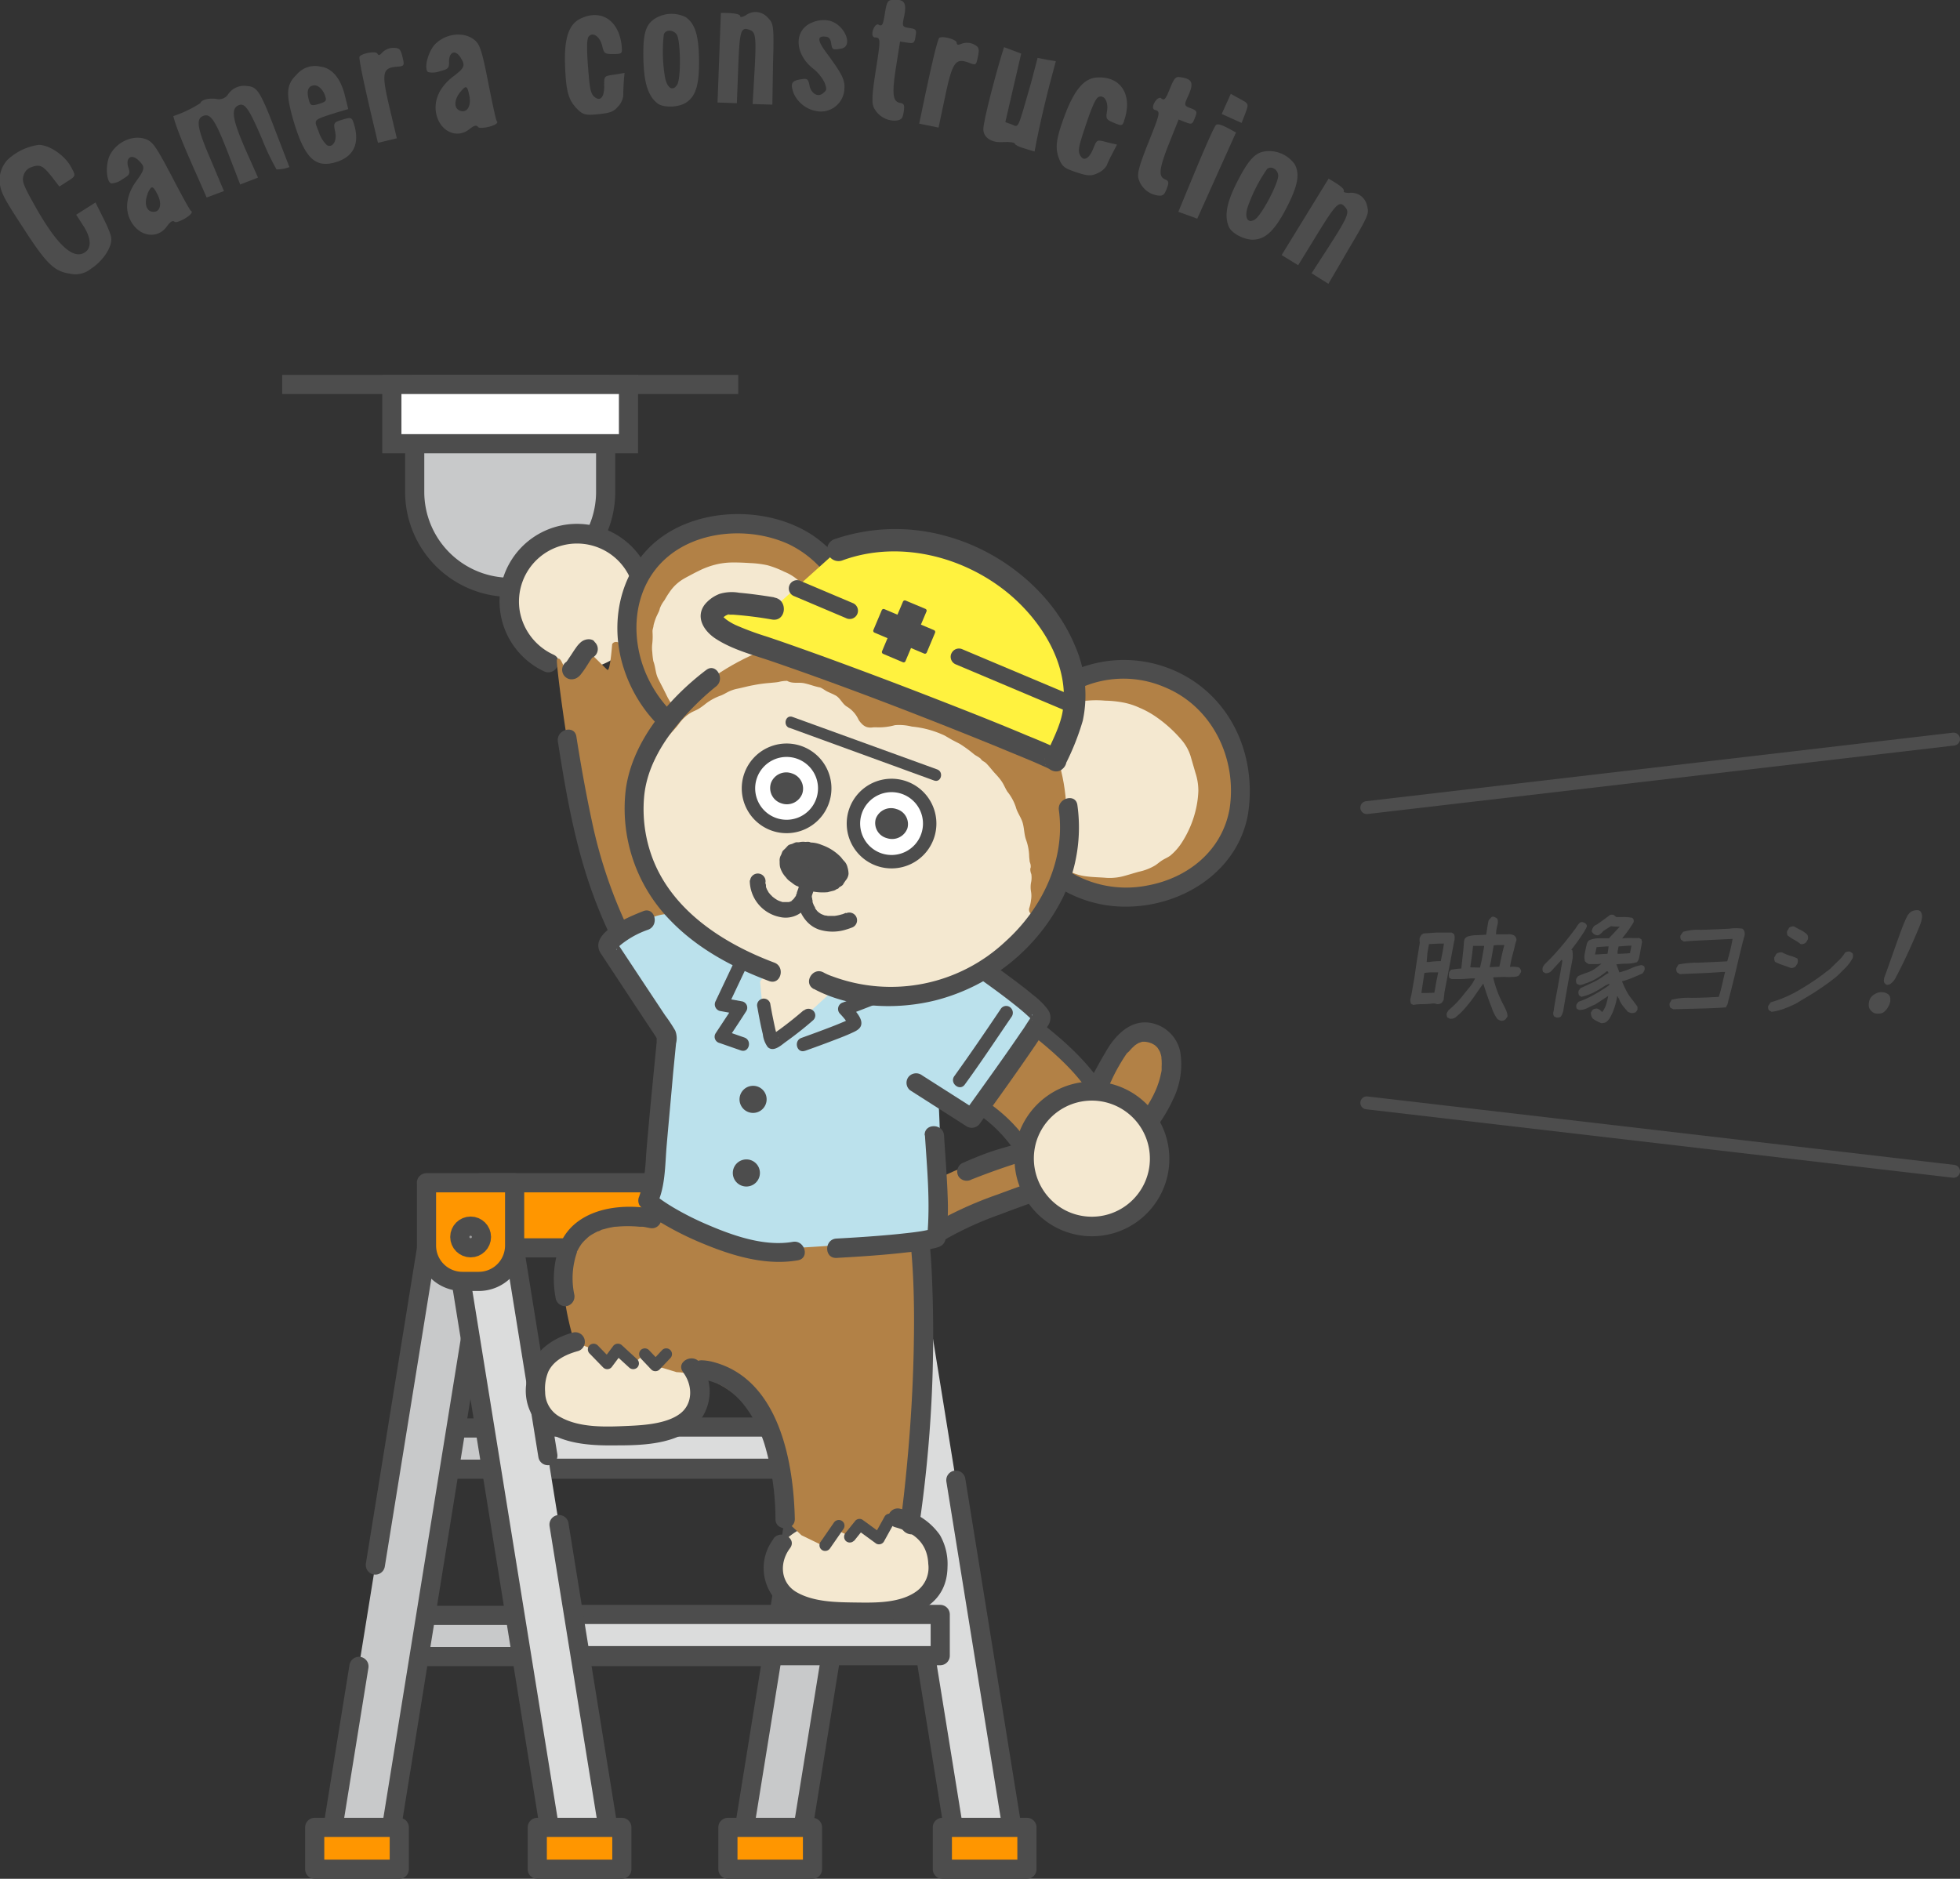 <svg xmlns="http://www.w3.org/2000/svg" viewBox="0 0 303.81 291.26"><rect x="0" y="0" width="303.81" height="291.26" fill="#333333" stroke="none"/><defs><style>.cls-1{fill:#c8c9ca;}.cls-1,.cls-13,.cls-14,.cls-15,.cls-2,.cls-3,.cls-4,.cls-5,.cls-6{stroke:#4d4d4d;}.cls-1,.cls-15,.cls-2,.cls-3,.cls-4{stroke-linecap:round;}.cls-1,.cls-13,.cls-2,.cls-3,.cls-4{stroke-linejoin:round;}.cls-1,.cls-2,.cls-3,.cls-4,.cls-5,.cls-6{stroke-width:2.97px;}.cls-2{fill:#dbdcdc;}.cls-3{fill:#ff9600;}.cls-4{fill:#9e9e9f;}.cls-13,.cls-14,.cls-15,.cls-5{fill:none;}.cls-14,.cls-15,.cls-5,.cls-6{stroke-miterlimit:10;}.cls-11,.cls-6{fill:#fff;}.cls-7{fill:#b28146;}.cls-8{fill:#4d4d4d;}.cls-9{fill:#f4e8d0;}.cls-10{fill:#bbe1ec;}.cls-12{fill:#fff23f;}.cls-13{stroke-width:0.61px;}.cls-14{stroke-width:2.08px;}.cls-15{stroke-width:2px;}</style></defs><g id="Layer_2" data-name="Layer 2"><g id="デザイン"><rect class="cls-1" x="67.08" y="221.37" width="62.14" height="6.39"/><rect class="cls-1" x="64.09" y="250.42" width="62.14" height="6.39"/><polygon class="cls-1" points="123.84 287.32 114.76 287.32 129.93 193.44 139.01 193.44 123.84 287.32"/><polyline class="cls-2" points="142.34 193.44 133.26 193.44 148.42 287.32 157.5 287.32 148.16 229.46"/><polyline class="cls-1" points="58.18 242.62 66.13 193.44 75.2 193.44 60.04 287.32 50.96 287.32 55.64 258.33"/><rect class="cls-2" x="81.21" y="221.23" width="59.72" height="6.39"/><rect class="cls-2" x="86.02" y="250.28" width="59.72" height="6.39"/><polyline class="cls-2" points="84.92 225.66 79.72 193.44 70.64 193.44 85.8 287.32 94.88 287.32 86.65 236.35"/><rect class="cls-3" x="74.43" y="183.36" width="68.07" height="10.09"/><path class="cls-3" d="M66.1,183.36H79.77a0,0,0,0,1,0,0v9.73a5.56,5.56,0,0,1-5.56,5.56H71.67a5.56,5.56,0,0,1-5.56-5.56v-9.73A0,0,0,0,1,66.1,183.36Z"/><circle class="cls-4" cx="72.95" cy="191.76" r="1.68"/><rect class="cls-3" x="48.78" y="283.29" width="13.11" height="6.49"/><rect class="cls-3" x="83.28" y="283.29" width="13.11" height="6.49"/><rect class="cls-3" x="112.83" y="283.29" width="13.11" height="6.49"/><rect class="cls-3" x="146.07" y="283.29" width="13.11" height="6.49"/><line class="cls-5" x1="43.74" y1="59.6" x2="114.43" y2="59.6"/><path class="cls-1" d="M64.28,59.6h29.6a0,0,0,0,1,0,0V76.25a14.8,14.8,0,0,1-14.8,14.8h0a14.8,14.8,0,0,1-14.8-14.8V59.6A0,0,0,0,1,64.28,59.6Z"/><rect class="cls-6" x="60.74" y="59.6" width="36.68" height="9.19"/><path class="cls-7" d="M140.33,197.34c6-11,18.07-11.3,27.81-15.67,12.25-5.51,16.9-18.75,10.94-21.33s-8.07,8.76-12.44,14.17-22.26,2.66-31.94,18.18,5.63,4.65,5.63,4.65"/><path class="cls-8" d="M144.83,193.14a52.11,52.11,0,0,1,10.22-4.88c3.78-1.45,7.62-2.74,11.37-4.26a31.84,31.84,0,0,0,9.6-5.73,23.57,23.57,0,0,0,5.75-7.71,12.27,12.27,0,0,0,1.17-7.52,5.73,5.73,0,0,0-4.6-4.47c-2.83-.46-4.9,1.41-6.4,3.59a76.56,76.56,0,0,0-4.2,7.84c-.36.67-.73,1.33-1.13,2a14,14,0,0,1-1.09,1.56,7.58,7.58,0,0,1-2.93,2.12c-3.12,1.36-6.8,2-10.08,3.25-1.16.44-2.31.92-3.44,1.43a1.49,1.49,0,0,0-.5,2,1.52,1.52,0,0,0,2,.5,107.57,107.57,0,0,1,10.91-3.68,17.55,17.55,0,0,0,3.83-1.64,10.57,10.57,0,0,0,3.07-3,57,57,0,0,0,4.14-7.56,29.37,29.37,0,0,1,2.06-3.56c.28-.4-.17.21.12-.16L175,163a7.82,7.82,0,0,1,.55-.6l.29-.27c.3-.28-.24.16.09-.08a5.16,5.16,0,0,1,.71-.43c-.31.15.29-.09.41-.12.36-.1-.3,0,.07,0l.36,0c.07,0,.45.05.08,0l.38.07.25.07.26.09c-.13-.05-.14-.05,0,0s.37.19.56.3-.24-.21,0,0l.22.2c.08.07.14.15.21.22.24.25-.17-.27,0,0s.25.4.36.61-.1-.3,0,0l.1.3c.07.21.11.43.16.64-.08-.37,0,.31,0,.43a8,8,0,0,1,0,.85l0,.39c0-.36,0,.07,0,.12,0,.27-.08.54-.14.81a12.4,12.4,0,0,1-.49,1.68s-.17.47-.07.2l-.18.44c-.13.3-.27.59-.41.88a20.51,20.51,0,0,1-1.11,1.93,21.59,21.59,0,0,1-2.83,3.47,25.72,25.72,0,0,1-8.26,5.47c-3.89,1.65-7.91,3-11.86,4.48a59,59,0,0,0-11.48,5.4c-1.6,1-.06,3.6,1.54,2.55"/><path class="cls-9" d="M96.74,207.64c5.22.55,8.64,2.18,10.39,4.31a5.74,5.74,0,0,1,1.33,4.5c-.53,4.13-3.92,6.14-13.66,6.14-11.4,0-12.26-4.67-11.72-8.8.48-3.72,4.28-6.45,11.24-6.31.77,0,1.58.07,2.42.16"/><path class="cls-9" d="M131.6,235c-5.21.55-8.64,2.18-10.39,4.32a5.74,5.74,0,0,0-1.33,4.49c.54,4.13,3.93,6.15,13.67,6.15,11.39,0,12.25-4.68,11.72-8.81-.49-3.72-4.28-6.45-11.25-6.3-.77,0-1.57.07-2.42.15"/><path class="cls-7" d="M124.23,238l3.68,1.79,1.69-2.66,2.17,1.06,1.51-1.88,3.27,2.19,1-2.19,3.48.67s5.37-29.4.79-49.24l-38.59.49S81.21,181.83,89,208l3,1.22,2.12,2.18,1.64-2.19,2.38,2.19,1.76-1.45,1.68,1.77,3.3,1s16.33,0,16.75,22.84"/><path class="cls-8" d="M119.93,238.53a7.45,7.45,0,0,0,.54,9.74c2.59,2.49,6.7,2.88,10.1,3.06,6.22.33,16.2-.1,16.3-8.44a9,9,0,0,0-1.18-4.92,10.14,10.14,0,0,0-6.14-4.07,1.48,1.48,0,0,0-.79,2.86c3,.81,5,2.52,5.13,5.7a4.51,4.51,0,0,1-1.65,4.1c-2.57,2-6.53,1.91-9.59,1.87s-6.55-.07-9.21-1.62c-2.45-1.44-2.69-4.52-1-6.78,1.17-1.52-1.41-3-2.56-1.5Z"/><path class="cls-8" d="M105.85,212.7c1.55,2,1.6,4.91-.43,6.45s-5.46,1.79-8,1.9c-3.37.15-7.47.35-10.53-1.35a4.38,4.38,0,0,1-2.39-3.88,6.89,6.89,0,0,1,.49-3.18c.87-1.81,2.8-2.7,4.64-3.2a1.49,1.49,0,0,0-.79-2.87c-4.08,1.12-7,3.8-7.29,8.14A7.77,7.77,0,0,0,84,221.32c3.15,2.64,7.83,2.81,11.72,2.75,3.69,0,8.17-.17,11.3-2.41a7.39,7.39,0,0,0,1.43-10.46c-1.15-1.49-3.74,0-2.57,1.5Z"/><path class="cls-8" d="M142.45,236.75a204.61,204.61,0,0,0,2-38.94A86.29,86.29,0,0,0,142.58,183c-.42-1.86-3.29-1.07-2.86.79,1.95,8.59,2.1,17.58,1.89,26.35-.18,7.28-.71,14.55-1.52,21.79-.13,1.08-.25,2.15-.39,3.23l-.06.47c0,.37,0,.2,0,.08,0,.09,0,.19,0,.29-.27,1.87,2.6,2.68,2.86.79Z"/><path class="cls-8" d="M132.4,238.86l1.51-1.88-1.08.14,3,2.19A.9.9,0,0,0,137,239l1.66-3a.91.91,0,0,0-.32-1.22.89.89,0,0,0-1.22.32l-1.66,3,1.22-.32-3-2.19a.89.89,0,0,0-1.08.14l-1.51,1.88a.93.93,0,0,0,0,1.26.89.89,0,0,0,1.26,0Z"/><path class="cls-8" d="M128.68,240l1.84-2.65.26-.38a.89.89,0,0,0-.32-1.22.92.92,0,0,0-1.22.32l-1.83,2.65-.27.38a.9.9,0,0,0,.32,1.22.91.91,0,0,0,1.22-.32Z"/><path class="cls-8" d="M91.38,209.82,93.5,212a.9.9,0,0,0,1.4-.18l1.64-2.19-1.4.19L97.52,212a.91.91,0,0,0,1.26,0,.9.9,0,0,0,0-1.26l-2.38-2.19a.92.92,0,0,0-1.4.18l-1.64,2.19,1.4-.18-2.12-2.18a.92.92,0,0,0-1.26,0,.9.9,0,0,0,0,1.26Z"/><path class="cls-8" d="M99.28,210.55l1.68,1.77a.91.91,0,0,0,1.26,0l1.68-1.77a.89.89,0,0,0-1.26-1.26L101,211.05h1.26l-1.68-1.76a.9.9,0,0,0-1.26,0,.92.92,0,0,0,0,1.26Z"/><path class="cls-9" d="M79,93.44A10.47,10.47,0,1,0,89.3,82.82,10.48,10.48,0,0,0,79,93.44"/><path class="cls-8" d="M98.56,101a12,12,0,1,0-14.24,3.07c1.72.82,3.23-1.74,1.5-2.57a9.19,9.19,0,0,1-5.26-6.8,9,9,0,1,1,15.9,4.2,1.52,1.52,0,0,0,0,2.1,1.5,1.5,0,0,0,2.1,0Z"/><path class="cls-7" d="M116.12,154.3c-2.5-8-6.66-19.29-9-29.94-3.76-17.22-6.78-27.31-6.78-27.31a41.21,41.21,0,0,0-2.32,3.8c-.24.56-2.27-2.27-3.13-1,0,0-.31,4.24-.73,4-.19-.09-3.15-3.24-3.62-3.31s-2,3-2.6,3.24-.89-2.22-1.6-1.57c-.26.23,2,17.48,4.29,26.94,4,16.94,11.17,24.91,13.21,28.57"/><path class="cls-8" d="M86.48,115c1.27,8.13,2.7,16.29,5.56,24a75.12,75.12,0,0,0,7.63,15.07c1,1.47,2,2.9,2.89,4.44a1.49,1.49,0,0,0,2.57-1.5c-1.82-3.24-4.12-6.18-5.92-9.43a74,74,0,0,1-7.3-19.52c-1-4.58-1.84-9.23-2.57-13.88-.29-1.88-3.16-1.08-2.86.79Z"/><path class="cls-8" d="M91.22,99.1h0a1.93,1.93,0,0,0-.42.06,2.35,2.35,0,0,0-.44.17,2.24,2.24,0,0,0-.46.35,4.41,4.41,0,0,0-.65.78c-.35.47-.65,1-1,1.48-.16.25-.33.51-.51.75l.23-.3a2,2,0,0,1-.31.34l.3-.24-.09.06a1.49,1.49,0,0,0,.36,2.72,1.67,1.67,0,0,0,1.14-.15,2.29,2.29,0,0,0,.49-.38,1.64,1.64,0,0,0,.21-.25,11.62,11.62,0,0,0,.72-1c.36-.55.69-1.12,1.09-1.64l-.24.3a2.89,2.89,0,0,1,.38-.4l-.3.23a.57.57,0,0,1,.13-.08l-.36.15.07,0-.4.06h.06a1.49,1.49,0,0,0,1-.44,1.47,1.47,0,0,0,0-2.1L92,99.3a1.41,1.41,0,0,0-.75-.2Z"/><path class="cls-8" d="M117.55,153.9c-3-9.51-6.44-18.89-8.69-28.62-1.9-8.21-3.72-16.44-5.94-24.58-.36-1.35-.73-2.7-1.13-4a1.51,1.51,0,0,0-2.72-.35,27.44,27.44,0,0,0-2.33,3.8c-.78,1.73,1.78,3.24,2.57,1.5a26.51,26.51,0,0,1,2.33-3.8l-2.72-.36c4.14,13.87,6.47,28.2,10.8,42,1.61,5.09,3.36,10.14,5,15.24.57,1.82,3.44,1,2.87-.79Z"/><path class="cls-7" d="M192,125.67c-1.64,10.41-13.25,15.31-22.63,12.7a17.63,17.63,0,1,1,9.45-34c9.37,2.61,14.69,11.65,13.18,21.26"/><path class="cls-9" d="M185.75,122.6a8.9,8.9,0,0,0-.44-2.76l-.78-2.68a7.18,7.18,0,0,0-1.37-2.44,20.54,20.54,0,0,0-4.11-3.69,14.15,14.15,0,0,0-2.42-1.31,10.81,10.81,0,0,0-2.62-.83,16.72,16.72,0,0,0-2.73-.27,15,15,0,0,0-2.76,0c-.46,0-.92.12-1.37.21a12.8,12.8,0,0,0-1.33.42,13.37,13.37,0,0,0-2.49,1.22l-.59.37c-.2.11-.41.22-.6.35a11.38,11.38,0,0,0-1.16.8,8.08,8.08,0,0,0-1.76,2.19,6.4,6.4,0,0,0-.29.65c-.05.1-.06.23-.14.31l-.24.27a1.61,1.61,0,0,0-.39.58,2.91,2.91,0,0,1-.21.67,10.67,10.67,0,0,0-.92,2.63,9.32,9.32,0,0,0-.07,1.4c0,.46-.12.92-.12,1.38a9.45,9.45,0,0,0,.37,2.75,10.73,10.73,0,0,0,.28,1.37,11.92,11.92,0,0,0,.51,1.29,16.2,16.2,0,0,0,1.41,2.38,10.85,10.85,0,0,0,3.92,3.84c.81.44,1.58.94,2.41,1.36a7.8,7.8,0,0,0,2.66.8c.92.12,1.83.14,2.75.2a8.43,8.43,0,0,0,2.74-.17c.89-.22,1.76-.51,2.64-.75a8.24,8.24,0,0,0,2.56-1c.38-.26.73-.57,1.12-.81s.85-.42,1.22-.71a8.94,8.94,0,0,0,1.84-2.13,16.2,16.2,0,0,0,2.13-5.16A14.89,14.89,0,0,0,185.75,122.6Z"/><path class="cls-8" d="M190.61,125.28c-1.11,6.55-6.44,10.85-12.79,12a16.84,16.84,0,0,1-17.24-7.14,16.15,16.15,0,0,1,19.9-23.63c7.38,3,11.27,11,10.13,18.75-.28,1.87,2.58,2.68,2.86.79,1.21-8.13-1.94-16.46-9.09-20.87a19.47,19.47,0,0,0-22.67,1.68,19.24,19.24,0,0,0-5.16,22,19.52,19.52,0,0,0,18.72,11.68c8.49-.3,16.73-5.72,18.2-14.47.32-1.87-2.55-2.68-2.86-.79Z"/><path class="cls-7" d="M147.13,169.05c4.13,1.5,10.19,5.94,12.45,10.89l12.13-7.55c-2.57-7-13.39-15.45-17.52-16.94Z"/><path class="cls-8" d="M146.81,170.2a21.92,21.92,0,0,1,11.75,10.34,1.19,1.19,0,0,0,1.62.43l12.13-7.56a1.2,1.2,0,0,0,.55-1.34c-2-5.28-6.49-9.55-10.81-13-1.18-1-2.87.72-1.68,1.68,3.95,3.18,8.33,7.12,10.19,12l.55-1.34L159,178.92l1.63.42c-2.47-5.21-7.82-9.44-13.17-11.43-1.43-.54-2.05,1.76-.63,2.29Z"/><path class="cls-10" d="M145.33,168.16c1.06,16.62-.33,16.16-1,22.91,0,0-1.43,1.3-21.86,2.44-12,.66-19.75-4.81-22-7.43-1.18-1.34.55-2.33,1.26-7.2.6-4.16-.05-13.06,1.72-18.31l-9.22-13.9s0-.8,5.93-4a8,8,0,0,1,9.88,1.68l36.37,6.2Z"/><path class="cls-8" d="M118.83,170.42a2.1,2.1,0,1,1-2.1-2.09,2.09,2.09,0,0,1,2.1,2.09"/><path class="cls-8" d="M117.79,181.83a2.1,2.1,0,1,1-2.1-2.09,2.09,2.09,0,0,1,2.1,2.09"/><path class="cls-9" d="M125,141.4l-7.18,10.77s.79,9.84,1.69,9.74,13.92-12.36,13.92-12.36Z"/><path class="cls-8" d="M115.42,145.71l-4.49,9.48a1.06,1.06,0,0,0,.63,1.53l2.93.53c-.21-.51-.42-1-.62-1.53l-2.94,4.46a1,1,0,0,0,.63,1.52l3.27,1.14c1.27.44,1.81-1.56.55-2l-3.27-1.14.62,1.53c1-1.49,2-3,2.93-4.46a1,1,0,0,0-.62-1.53l-2.93-.53.62,1.53,4.49-9.48c.57-1.2-1.23-2.26-1.8-1"/><path class="cls-8" d="M124.56,156.63c-1.16,1-2.29,1.91-3.47,2.78-.42.31-.84.61-1.26.89l-.38.25-.13.07.07,0a1,1,0,0,1,1,.13s.29.34.21.21,0-.24,0,.09c0-.11-.09-.23-.12-.35-.11-.35-.19-.71-.28-1.06-.19-.84-.36-1.68-.53-2.52-.09-.51-.19-1-.28-1.55a1,1,0,0,0-2,.55c.25,1.41.51,2.81.85,4.2a4.17,4.17,0,0,0,.76,2c.85.82,2-.2,2.67-.71,1.51-1.08,3-2.24,4.38-3.46a1,1,0,0,0,0-1.47,1.06,1.06,0,0,0-1.47,0"/><path class="cls-8" d="M124.77,162.91q2.22-.78,4.41-1.62c1-.38,2-.76,2.92-1.19.73-.33,1.52-.72,1.41-1.66s-1.16-2-1.84-2.73c-.16.58-.31,1.15-.46,1.73l6.2-2.4a1.06,1.06,0,0,0,.63-1.53L136.32,151c-.76-1.1-2.56-.06-1.8,1.05.58.82,1.15,1.65,1.72,2.48l.62-1.53-6.2,2.41a1.05,1.05,0,0,0-.46,1.74,12.54,12.54,0,0,1,.83.95,6.11,6.11,0,0,0,.46.67c0-.11-.05-.12,0,0a.89.89,0,0,1,.23-.79c-.08.1.24-.13.1-.08-.31.13-.62.33-.93.46s-.9.38-1.43.59c-1.73.68-3.48,1.32-5.23,1.95-1.26.44-.72,2.45.55,2"/><path class="cls-10" d="M144.75,144.92s16.8,12,16.95,13.24-10.92,15.43-10.92,15.43l-8-6"/><path class="cls-8" d="M148.66,149.49c1.56,1.07,3.11,2.17,4.65,3.28,1.23.89,2.46,1.8,3.66,2.75.55.43,1.1.87,1.63,1.33.21.18.42.36.63.56a2.77,2.77,0,0,1,.25.24c.06,0,.37.37.19.18s.18.21.26.3.08.16.13.19-.18-.36-.11-.21,0,.19,0-.07c0-.07-.05-.81.06-.79l0,.11a2.68,2.68,0,0,0-.18.33c-.06.11-.24.37,0-.07l-.13.23-.41.63c-.31.48-.63,1-.95,1.43-1.71,2.52-3.47,5-5.24,7.48-1.2,1.68-2.41,3.37-3.63,5.05l2.09-.23-8.64-5.51a1.52,1.52,0,0,0-2.08.23,1.49,1.49,0,0,0,.23,2.09l8.63,5.51a1.53,1.53,0,0,0,2.09-.23c2.93-4,5.85-8.1,8.66-12.22.67-1,1.34-2,1.94-3a2.19,2.19,0,0,0,.06-2.54,11.84,11.84,0,0,0-2.36-2.33c-1.18-1-2.42-1.92-3.66-2.84q-2.91-2.16-5.9-4.2a1.53,1.53,0,0,0-2.09.23,1.5,1.5,0,0,0,.23,2.09"/><path class="cls-8" d="M155.17,156.34c-2.37,3.52-4.74,7-7.24,10.48-.79,1.08.82,2.41,1.61,1.32,2.5-3.42,4.86-7,7.23-10.47a1.08,1.08,0,0,0-.14-1.47,1,1,0,0,0-1.46.14"/><path class="cls-7" d="M132.3,103.74A17.62,17.62,0,0,1,110.6,116c-9.38-2.61-15.46-13.93-12.85-23.31S110.21,79.57,120.05,82c9.44,2.37,14.86,12.32,12.25,21.7"/><path class="cls-7" d="M132.3,103.74A17.62,17.62,0,0,1,110.6,116c-9.38-2.61-15.46-13.93-12.85-23.31S110.21,79.57,120.05,82c9.44,2.37,14.86,12.32,12.25,21.7"/><path class="cls-8" d="M130.87,103.35a16.31,16.31,0,0,1-14.8,11.8c-7,.29-12.93-4.1-15.78-10.35-2.72-6-2.23-13.56,2.83-18.15s13.34-5,19.25-2.23a16.28,16.28,0,0,1,8.5,18.93,1.48,1.48,0,0,0,2.86.79,19.37,19.37,0,0,0-7.54-21c-6.43-4.42-16.28-4.62-22.86-.41-6.91,4.41-9.08,13.09-6.71,20.68s8.68,13.65,16.73,14.56a19.28,19.28,0,0,0,20.38-13.88,1.48,1.48,0,0,0-2.86-.79Z"/><path class="cls-9" d="M127.64,94.17A12.35,12.35,0,0,0,126,91.92a27.49,27.49,0,0,0-2.1-1.81,7.55,7.55,0,0,0-2.34-1.48,14.87,14.87,0,0,0-2.59-1,15.45,15.45,0,0,0-2.71-.34c-.91-.06-1.82-.1-2.74-.09a11.14,11.14,0,0,0-2.74.36,12.7,12.7,0,0,0-2.59,1c-.42.2-.83.42-1.24.64s-.83.43-1.23.69a6.69,6.69,0,0,0-2,2c-.28.38-.51.8-.75,1.2a4.52,4.52,0,0,0-.69,1.23,2.48,2.48,0,0,1-.24.66l-.3.63a9.13,9.13,0,0,0-.44,1.34c0,.23-.1.46-.14.69s0,.47,0,.7a9.36,9.36,0,0,1-.05,1.4,5.39,5.39,0,0,0,0,1.39,12.49,12.49,0,0,0,.16,1.37c.34.87.32,1.83.73,2.67s.84,1.63,1.24,2.45a10.88,10.88,0,0,0,.66,1.21,6.86,6.86,0,0,0,.9,1,18.83,18.83,0,0,0,1.81,2.09,14.2,14.2,0,0,0,4.88,2.6,13.31,13.31,0,0,0,5.5.79,14.19,14.19,0,0,0,10.67-21.12Z"/><path class="cls-7" d="M163.52,116.42c-5.85-14.29-24.31-21.88-41.24-17-11.2,3.25-20,10.87-23,19.79l1.08-.7c3.76-12.56,25.83-20.19,34.16-6.45,16.68-3.78,27.42,17.92,26.08,32.41,5-6.76,6.21-19.95,2.88-28.09"/><path class="cls-9" d="M134.56,112.1c-8.33-13.74-30.4-6.11-34.16,6.45l-1.08.7a20.17,20.17,0,0,0,.46,14.29c3.22,7.88,11,13.92,20.2,16.94l8.11,1.81c5.14.64,10.7,3.19,15.64,1.76,7.28-2.12,15.88-6.71,16.61-14.17,1.34-14.5-9.1-31.56-25.78-27.78"/><path class="cls-7" d="M159.51,140.87a6,6,0,0,0,.3-1.32,3.83,3.83,0,0,0,0-1.35,4,4,0,0,1,0-1.34,3.62,3.62,0,0,0,.05-1.35,2,2,0,0,1-.16-.67c0-.11,0-.22.06-.34a1.23,1.23,0,0,0,0-.33c0-.22-.13-.44-.16-.66l-.07-.67a8.21,8.21,0,0,0-.48-2.64c-.31-.84-.28-1.78-.53-2.64s-.85-1.6-1.07-2.47a7.6,7.6,0,0,0-1.29-2.35c-.24-.37-.42-.77-.63-1.17a6.32,6.32,0,0,0-.77-1.09c-.28-.34-.6-.65-.89-1s-.56-.68-.86-1a1.88,1.88,0,0,0-.51-.42,1.3,1.3,0,0,1-.49-.44c-.33-.3-.76-.46-1.09-.74a19.5,19.5,0,0,0-2.16-1.57l-1.18-.61-1.15-.67a15.3,15.3,0,0,0-5.08-1.39,8,8,0,0,0-2.63-.22,9.4,9.4,0,0,1-2.67.34,6.19,6.19,0,0,0-.73,0,2.14,2.14,0,0,1-1-.06,2,2,0,0,1-.8-.56,3,3,0,0,1-.45-.59,4.54,4.54,0,0,0-1.79-2c-.76-.45-1.05-1.42-1.87-1.79-.38-.21-.79-.36-1.17-.55s-.72-.48-1.12-.64c-.87-.15-1.65-.49-2.51-.66s-1.76.12-2.6-.36a5.37,5.37,0,0,0-1.32.17c-.44.08-.87.1-1.31.15a20.81,20.81,0,0,0-2.6.35c-.87.15-1.71.4-2.59.57a6,6,0,0,0-1.25.43c-.4.2-.78.44-1.19.6a8.44,8.44,0,0,0-2.33,1.25,11.21,11.21,0,0,1-1.07.78c-.37.23-.8.39-1.2.6a6.12,6.12,0,0,0-1.93,1.79c-.53.71-1.15,1.31-1.74,2a9.29,9.29,0,0,0-1.38,2.19c-.39.77-.76,1.53-1.19,2.31v0a.73.73,0,0,1-1.37-.43,7.93,7.93,0,0,1,.91-2.77c.46-.86,1.06-1.62,1.57-2.44a8,8,0,0,1,1.91-2.16,18.37,18.37,0,0,0,2.22-1.8,7,7,0,0,1,1-1,6.75,6.75,0,0,1,1.26-.7c.44-.19.86-.39,1.28-.61s.83-.47,1.25-.69a8.27,8.27,0,0,1,1.35-.46,10.72,10.72,0,0,0,1.33-.51,15.09,15.09,0,0,1,2.72-.86,24.56,24.56,0,0,1,2.83-.47,8.66,8.66,0,0,1,1.44,0,12,12,0,0,0,1.43.2,2.79,2.79,0,0,0,.73-.15,1.46,1.46,0,0,1,.72.08,11.57,11.57,0,0,0,1.41.34,7.5,7.5,0,0,1,2.76.88,8.43,8.43,0,0,1,1.37.53,7.78,7.78,0,0,1,1.17.88c.7.66,1.8.9,2.31,1.78.28.4.5.84.79,1.21a7.68,7.68,0,0,0,1,1,5.9,5.9,0,0,1,.43.46,1.28,1.28,0,0,1,.24.32c-.08,0,.12.1.32.08a2,2,0,0,0,.63-.11,4.57,4.57,0,0,1,1.37-.27c.48,0,1,0,1.43.07.95.06,1.9-.08,2.86,0,1.94.12,3.69,1,5.48,1.57a10.1,10.1,0,0,1,1.32.53,10.7,10.7,0,0,1,1.22.74c.8.5,1.65.93,2.41,1.49a10.78,10.78,0,0,1,1,1,1.17,1.17,0,0,1,.53.48,4.2,4.2,0,0,0,.48.54,9.63,9.63,0,0,1,1,1,13.58,13.58,0,0,1,.83,1.16c.27.39.51.79.81,1.16a6.53,6.53,0,0,1,.81,1.16,20,20,0,0,0,1.2,2.56,14.94,14.94,0,0,1,.89,2.67,11.68,11.68,0,0,1,.93,2.66,20.14,20.14,0,0,0,.51,2.77,5.46,5.46,0,0,1,.1.69c0,.24,0,.48,0,.71a1.34,1.34,0,0,0,0,.35c0,.12.09.23.12.35a1.94,1.94,0,0,1-.08.71,5.54,5.54,0,0,0,.13,1.4,3.16,3.16,0,0,1-.09,1.4,5.56,5.56,0,0,0-.19,1.4,9.5,9.5,0,0,0,0,1.41.74.74,0,0,1-1.47.14.85.85,0,0,1,0-.32Z"/><path class="cls-11" d="M127.5,124.18a5.91,5.91,0,1,1-3.61-7.54,5.91,5.91,0,0,1,3.61,7.54"/><path class="cls-8" d="M124.35,123.05a2.55,2.55,0,0,1-3.25,1.48,2.48,2.48,0,0,1-1.59-3.16,2.53,2.53,0,0,1,3.25-1.47,2.47,2.47,0,0,1,1.59,3.15"/><path class="cls-11" d="M143.77,129.64a5.91,5.91,0,1,1-3.61-7.54,5.91,5.91,0,0,1,3.61,7.54"/><path class="cls-8" d="M137.46,129.93a2.42,2.42,0,0,1-1.71-3,2.52,2.52,0,0,1,3.19-1.51,2.42,2.42,0,0,1,1.71,3,2.53,2.53,0,0,1-3.19,1.51"/><path class="cls-8" d="M131.53,135.46a3.78,3.78,0,0,0-.16-1,2.11,2.11,0,0,0-.4-.84,6.43,6.43,0,0,1-.59-.7,7.57,7.57,0,0,0-3-1.93,4.68,4.68,0,0,0-1.73-.38c-.28-.19-.6-.07-.89-.1a2.72,2.72,0,0,0-.9.06c-.15,0-.31,0-.46,0a3.83,3.83,0,0,0-.43.17c-.26.16-.62.13-.85.37s-.22.24-.32.35l-.34.33c-.26.21-.27.56-.43.82a1.59,1.59,0,0,0-.18.91c0,.31,0,.62.07.92a3.9,3.9,0,0,0,.91,1.58,2.55,2.55,0,0,0,.64.63c.25.17.47.37.72.53a2.14,2.14,0,0,0,.4.2c.08,0,.13.07.2.11a1.29,1.29,0,0,0,.21.06c.14.06.26.13.4.2l.42.14a8.26,8.26,0,0,0,3.5.42c.29-.09.58-.15.88-.23a1.28,1.28,0,0,0,.41-.19c.11-.11.32-.07.4-.24s.56-.28.7-.59a7.85,7.85,0,0,1,.52-.76A1.79,1.79,0,0,0,131.53,135.46Z"/><path class="cls-8" d="M116.22,136.47a5.79,5.79,0,0,0,4.62,5.68,4,4,0,0,0,3.54-.85,5.83,5.83,0,0,0,1.51-2.58c.31-.89.63-1.79,1-2.69a1.2,1.2,0,1,0-2.24-.86l-.71,2-.42,1.19c0,.09,0,.18-.09.27s0,.07,0,.11-.08.14-.11.21.12-.17,0,0l-.23.31a1.47,1.47,0,0,0-.1.13c.18-.23.08-.08,0,0s-.18.14-.26.22,0,0,.07,0a1.18,1.18,0,0,1-.19.11c-.1.05-.2.08-.3.12s.3,0,.06,0a.58.58,0,0,0-.14,0l-.32,0c-.15,0,.31,0,.07,0h-.22l-.29,0-.18,0c-.17,0,.3.1,0,0s-.43-.14-.64-.23l-.18-.09c-.16-.06.25.16,0,0l-.27-.17a7.57,7.57,0,0,1-.63-.49c.23.2,0-.05-.11-.13l-.26-.31-.12-.16c-.16-.22,0,.08,0,0s-.14-.25-.2-.38l-.15-.37c-.08-.18,0,0,0,.08s0-.16,0-.23,0-.26-.07-.39,0-.29,0-.07,0-.12,0-.16a1.2,1.2,0,0,0-2.39-.24"/><path class="cls-8" d="M131.07,141.53a5.42,5.42,0,0,1-.56.22c-.1,0-.3.07.13,0l-.16,0-.33.09a7.14,7.14,0,0,1-.78.15l-.41,0h-.21l-.43,0a2.07,2.07,0,0,0-.49-.07s.32.08.14,0l-.11,0-.2-.07-.48-.2s.27.16.11.05l-.08-.05-.21-.14-.18-.14c-.25-.19.14.17-.08-.07s-.27-.33-.4-.5-.1-.07,0,0,0,0,0-.08-.11-.21-.17-.33-.1-.24-.15-.36l-.06-.17s-.09-.28,0-.12,0-.05,0-.09l-.06-.25c0-.17-.08-.35-.11-.53a1.2,1.2,0,0,0-2.36.41c.37,2.07,1.44,4.12,3.54,4.83a7,7,0,0,0,4.16,0,10.24,10.24,0,0,0,1.06-.37,1.2,1.2,0,0,0-1-2.18"/><path class="cls-12" d="M119.87,94.3s-6.64-1.06-7.49-.71c-3,1.23-3.54,3.52,4.34,6.12,17.9,5.92,47.31,17.87,46.91,18.1l1.87-4.25c4.14-9.81-3.71-22.49-15.63-27.52a27.59,27.59,0,0,0-19.92-.8"/><path class="cls-8" d="M120,92.6c-1.8-.29-3.62-.55-5.44-.71a6.56,6.56,0,0,0-3,.17,5.49,5.49,0,0,0-2.33,1.67c-1.49,2-.07,4.14,1.71,5.29,2.69,1.75,5.93,2.54,8.93,3.58,11.61,4,23.08,8.44,34.45,13.06,2,.84,4.1,1.68,6.14,2.55l1.78.79c.16.08.32.17.49.24s-.44-.29-.21-.12-.46-.55-.48-.6c0-.3-.09-.59-.14-.88h0l.61-1.16h0l2.68,1.93a39.28,39.28,0,0,0,2.64-6.66,18.94,18.94,0,0,0-1.19-11.62c-3.43-8.28-11.33-14.65-19.89-17a29.12,29.12,0,0,0-17.55.51A1.73,1.73,0,0,0,128.4,86a1.75,1.75,0,0,0,2.27.84c8.64-3.12,18.57-.64,25.54,5.07,5.36,4.41,9.74,11.47,8.48,18.53-.4,2.24-1.69,4.62-2.65,6.81-.67,1.51,1.45,3.12,2.68,1.93a1.75,1.75,0,0,0-.22-2.81,7.09,7.09,0,0,0-1.23-.62c-1.31-.6-2.64-1.15-4-1.7-4.73-2-9.5-3.87-14.27-5.73q-8.85-3.45-17.76-6.69c-2.79-1-5.57-2-8.38-2.94a45.31,45.31,0,0,1-4.76-1.76,8.45,8.45,0,0,1-1.5-.87c-.11-.07-.63-.56-.34-.25-.06-.06-.11-.13-.17-.18-.25-.23-.13,0,0,0,0,0-.07-.2-.1-.21s.08.39,0,.05c0,0,0,.47,0,.22s-.13.41,0,.13-.23.35.09-.11c-.29.41,0,0,.17-.11s.32-.2-.06,0l.31-.17.28-.14c.21-.11.56-.1,0,0,.46-.06-.2,0,.07,0l.78,0a59.2,59.2,0,0,1,6.07.76c2.17.34,2.5-3.06.33-3.41"/><path class="cls-8" d="M147.46,101.32h0a1.27,1.27,0,0,0,.68,1.67l17.27,7.29a1.28,1.28,0,0,0,1-2.36l-17.27-7.28a1.27,1.27,0,0,0-1.67.68"/><path class="cls-8" d="M132.13,93.47l-8-3.39a1.28,1.28,0,1,0-1,2.35l8,3.39a1.28,1.28,0,1,0,1-2.35"/><polygon class="cls-8" points="144.66 97.97 142.35 96.99 143.33 94.67 140.25 93.38 139.27 95.69 136.96 94.71 135.66 97.79 137.97 98.77 137 101.08 140.07 102.38 141.05 100.06 143.37 101.04 144.66 97.97"/><polygon class="cls-13" points="144.66 97.97 142.35 96.99 143.33 94.67 140.25 93.38 139.27 95.69 136.96 94.71 135.66 97.79 137.97 98.77 137 101.08 140.07 102.38 141.05 100.06 143.37 101.04 144.66 97.97"/><path class="cls-9" d="M159.19,176.6a10.48,10.48,0,1,0,13-7,10.48,10.48,0,0,0-13,7"/><path class="cls-8" d="M157.76,176.21a12,12,0,1,0,12.56-8.51,12.13,12.13,0,0,0-12.56,8.51c-.57,1.82,2.3,2.61,2.87.79A9,9,0,1,1,165,187.56,9.07,9.07,0,0,1,160.63,177a1.49,1.49,0,0,0-2.87-.79Z"/><path class="cls-8" d="M122.37,112.83,144.79,121c1.08.39,1.55-1.33.48-1.72l-22.43-8.14c-1.08-.39-1.54,1.33-.47,1.72Z"/><path class="cls-14" d="M127.5,124.18a5.91,5.91,0,1,1-3.61-7.54,5.91,5.91,0,0,1,3.61,7.54"/><path class="cls-14" d="M143.77,129.64a5.91,5.91,0,1,1-3.61-7.54,5.91,5.91,0,0,1,3.61,7.54"/><path class="cls-8" d="M126.18,153.32c5.59,3,12.85,3.26,18.87,1.75A30.51,30.51,0,0,0,164.82,139,25,25,0,0,0,167,124.8c-.26-1.88-3.13-1.08-2.87.79,1.06,7.75-2.64,15.3-8.32,20.4a25.94,25.94,0,0,1-26.78,5.37,8.05,8.05,0,0,1-1.39-.61c-1.68-.9-3.19,1.67-1.5,2.57Z"/><path class="cls-8" d="M109.47,103.86C103.65,108.28,98,114.93,97,122.38a24.77,24.77,0,0,0,6.87,20.27c4.22,4.4,9.7,7.33,15.35,9.44,1.8.67,2.57-2.2.8-2.86-8-3-16.09-8.22-19.05-16.66a21.6,21.6,0,0,1-1.14-8.91c.34-4.25,2.51-8.07,5.17-11.31a42.78,42.78,0,0,1,4.21-4.41c.46-.42.93-.82,1.4-1.22.17-.14.92-.72.37-.3,1.5-1.14,0-3.72-1.5-2.56Z"/><path class="cls-8" d="M99.68,141.26c-1.92.77-8.66,3.38-6.53,6.58l5.94,9,2.61,3.94a1.68,1.68,0,0,0,.29.44c.38.3-.3-.38-.11-.59-.12.13-.08.82-.1,1-.39,4-.79,8-1.16,12.07-.17,1.9-.36,3.79-.49,5.69a27.51,27.51,0,0,1-.54,4.35c-.11.47-.25.92-.39,1.38-.06.18-.19.51,0,.13l-.06.12a1.51,1.51,0,0,0,0,1.5,11.12,11.12,0,0,0,3.36,2.69,48,48,0,0,0,6.25,3.14c4.63,1.94,9.87,3.56,14.92,2.68,1.89-.32,1.09-3.19-.79-2.86-4.33.75-9.11-.91-13-2.57a45.31,45.31,0,0,1-5.53-2.77c-.63-.38-1.25-.77-1.85-1.2a3.58,3.58,0,0,1-.48-.39c-.12-.11-.53-.6-.26-.22v1.5c1.41-2.83,1.31-6.23,1.58-9.32.32-3.74.68-7.47,1-11.21l.45-4.58a3.2,3.2,0,0,0-.13-2,25.17,25.17,0,0,0-1.58-2.38l-2.92-4.4-4.67-7.06.15,1.15c-.09.29-.2.21,0,0s-.16.14.12-.16c.13-.14.27-.27.41-.4a14,14,0,0,1,4.32-2.39c1.76-.7,1-3.57-.79-2.87Z"/><path class="cls-8" d="M108.76,213.87l.31,0c.13,0-.42-.1,0,0l.53.11a11.75,11.75,0,0,1,1.31.42c.28.1,0,0,.07,0l.34.16c.3.15.59.3.88.47a11.79,11.79,0,0,1,3.3,3,19.43,19.43,0,0,1,3,5.85,40.67,40.67,0,0,1,1.7,11.61c0,1.91,3,1.91,3,0-.19-8.79-2.4-21.47-12.41-24.28a8.2,8.2,0,0,0-2-.33c-1.92-.05-1.92,2.92,0,3Z"/><path class="cls-8" d="M101.62,187.51a18.92,18.92,0,0,0-5.86-.34c-3.62.36-7.22,1.94-8.82,5.42a15.37,15.37,0,0,0-.77,8.85,1.51,1.51,0,0,0,1.83,1,1.53,1.53,0,0,0,1-1.83,12.29,12.29,0,0,1,.42-6.44c.13-.36-.14.28,0-.07,0-.1.09-.2.14-.3s.2-.38.32-.57.19-.29.29-.43.27-.33,0,0l.26-.3c.25-.27.52-.5.78-.75s-.27.18,0,0l.23-.17a4.94,4.94,0,0,1,.49-.3,8.86,8.86,0,0,1,.92-.47c-.42.19.15,0,.26-.09s.41-.14.62-.2a8.9,8.9,0,0,1,1-.24l.54-.1.18,0c-.48.08,0,0,0,0a19.27,19.27,0,0,1,3.72,0l.43,0h.12c.35,0-.12,0-.13,0a3.59,3.59,0,0,1,.58.09l.53.1c1.86.42,2.65-2.44.79-2.87Z"/><path class="cls-8" d="M143.37,176c.34,5.29.85,10.54.34,15.83l.74-1.28c.36-.23.28-.1-.11,0a18.79,18.79,0,0,1-2,.39c-.71.1-.78.11-1.66.21s-1.82.2-2.73.28c-2.76.25-5.53.43-8.3.58-1.9.11-1.92,3.08,0,3,3.68-.21,7.37-.44,11-.87a32,32,0,0,0,4.35-.67l.52-.16c.94-.35,1.11-1.15,1.21-2.12a39.22,39.22,0,0,0,.2-4.47c-.08-3.57-.38-7.14-.6-10.7-.13-1.9-3.1-1.91-3,0Z"/><path class="cls-8" d="M9.2,28.92,8,27.36c-1.36-1.7-1.79-1.93-3.15-1.44a1.85,1.85,0,0,0-1.21,1.33c-.26.9,0,1.49,1.82,4.75,3.39,6,5.87,8.29,7.69,7.13,1.07-.69,1-2.24-.27-4.18l-1.07-1.66,3-1.91c.74,1.6,2.41,4.54,2.44,5.64.07,1.41-1.38,3.51-3.12,4.62a3.82,3.82,0,0,1-3.36.77c-2.41-.36-3.64-1.58-7.32-7.31C.73,30.94.2,29.94,0,28.65a4.65,4.65,0,0,1,1.15-3.86A8.87,8.87,0,0,1,6,22.46c1.67,0,4.09,1.67,5,3.41.79,1.4.75,1.42-.52,2.23Z"/><path class="cls-8" d="M21.12,28.08c1.4-1.91,1.4-2.23.31-3.26s-2-.33-1.54,1.14c.34,1,.17,1.18-.92,1.83a3.14,3.14,0,0,1-1.72.65c-.82-.27-.95-3.15-.13-4.56,1.25-2.21,4.09-3.16,5.94-2.09.82.49,1.5,1.62,3.56,5.53,1.43,2.75,2.74,5.14,2.95,5.35.88.4-2.25,2.13-2.52,1.69-.31-.21-.65,0-1.2.76-1.49,2.06-4.37,1.56-5.65-1C19.31,32.35,19.63,30.14,21.12,28.08Zm1.76,2c-.52,1.27-.27,2.51.58,2.71,1.26.32,1.76-1,1-2.54S23.47,28.69,22.88,30Z"/><path class="cls-8" d="M44.86,25.9a5.22,5.22,0,0,1-2,.36,38.25,38.25,0,0,1-2.23-4.68c-2.14-5-2.75-5.79-3.82-5.17s-.65,2.47,1.4,7.12l1.78,4-2.76,1.07L35.34,23.7c-2-5.13-2.7-6.17-3.84-5.73s-1,1.81,1.21,6.89l2,4.76-2.68,1C30.48,27,27.58,20.86,26.86,18A18.74,18.74,0,0,0,31.05,16c.2-.53,1.15-.8,2.41-.68a1.7,1.7,0,0,0,1.93-.75,3,3,0,0,1,3-1.22c1.45.1,2,.86,4.36,7.08Z"/><path class="cls-8" d="M54.9,19.34c.88,3-.13,5-2.88,5.81-3.16.94-4.76-.65-6.44-6.13-1.35-4.55-1.21-5.92.43-7.48a3.67,3.67,0,0,1,3.61-1.22c1.82.19,3.18,1.8,3.84,4.49l.52,2.1-2,.59c-3.58,1.17-3.35.95-2.55,3a4.87,4.87,0,0,0,1.24,2c.88.48,1.63-.63,1.26-2.19-.28-1.29-.16-1.37,1.19-1.77S54.55,18.17,54.9,19.34Zm-6.46-6.07c-.77.22-.93,1-.53,2.36.23.77.44.8,1.52.48s1.22-.51,1-1.14C50.19,14.07,49.34,13,48.44,13.27Z"/><path class="cls-8" d="M61.49,10.34c-2.23.19-2.39.95-1.1,6.39l1.12,4.71-2.93.7c-.72-3.07-2.89-12-2.87-13.33.31-.55,2.54-.94,2.78-.51s.43.19.86-.25A2.41,2.41,0,0,1,61,7.42c.92,0,1.11.22,1.4,1.45S62.73,10.29,61.49,10.34Z"/><path class="cls-8" d="M70.17,11.92c1.89-1.43,2-1.74,1.22-3S69.61,8,69.6,9.54c.05,1.05-.17,1.18-1.4,1.5a3.25,3.25,0,0,1-1.84.14c-.71-.5,0-3.29,1.17-4.41C69.36,5,72.35,4.9,73.82,6.45c.65.69,1,2,1.85,6.3.6,3.05,1.17,5.71,1.31,6,.74.64-2.75,1.41-2.89.91-.24-.29-.61-.23-1.36.39-2,1.55-4.64.26-5.14-2.57C67.24,15.51,68.16,13.48,70.17,11.92Zm1.15,2.38c-.86,1.06-1,2.32-.22,2.76,1.12.66,2-.45,1.66-2.16S72.26,13.17,71.32,14.3Z"/><path class="cls-8" d="M95.05,8.38c-1.32,0-1.42-.08-1.7-1.24C93,5.66,91.9,4.9,91.26,5.65c-.31.36-.33,1.82-.12,4.63.27,3.42.38,4.22,1,4.74.91.77,1.56.06,1.51-1.82,0-1.41,0-1.41,1.57-1.63l1.59-.26a34.71,34.71,0,0,0-.2,3.55,3.07,3.07,0,0,1-.81,1.66c-.7.81-1.24,1-3.12,1.19s-2.35.09-3.27-.88C88.06,15.47,87.71,14,87.58,9.9c-.12-3.9.57-6,2.2-6.91,3.35-1.77,6.28.17,6.6,4.34C96.46,8.32,96.37,8.37,95.05,8.38Z"/><path class="cls-8" d="M106.4,15.87c-1.2.82-3.6.87-4.51.14-1.43-1.14-2.08-3.15-2.16-6.86-.09-4,.35-5.46,2-6.39a4.88,4.88,0,0,1,4.56-.1c1.43,1,2,2.73,2.06,6.49S107.93,14.85,106.4,15.87Zm-3.51-10.5a23.76,23.76,0,0,0,.19,6.62c.32,1.64,1.17,2.23,1.86,1.18.64-.86.56-6.68,0-7.75C104.42,4.58,103.15,4.51,102.89,5.37Z"/><path class="cls-8" d="M116.66,16.13l.28-4.79c.29-5.21.24-6.29-.6-6.65-1.53-.63-1.69-.07-1.91,5.76L114.22,16l-3-.11L111.74,2c.89,0,3,0,3,.53,0,.19.37.11.85-.15a2.5,2.5,0,0,1,3.42.36c.86.88,1,1.08.81,7.18l-.1,6.3Z"/><path class="cls-8" d="M128.14,8.23c2.45,3.36,2.89,4.16,2.73,5.75a3.66,3.66,0,0,1-3.74,3.31A4.77,4.77,0,0,1,123,14.42c-.51-1.52-.33-1.92,1.26-2.14.86-.15,1,0,1.19.83.19,1.34,1.3,2.06,2.13,1.34.57-.46.63-.59.22-1.67a6.54,6.54,0,0,0-1.86-2.22c-2.84-2.32-2.89-6,0-7.09a4.37,4.37,0,0,1,2.67-.25c2.35.61,3.75,4,1.74,4.33-1.3.2-1.35.19-1.52-.86-.08-.63-.38-1-.84-1C126.62,5.52,126.68,6.29,128.14,8.23Z"/><path class="cls-8" d="M141.91,5.67c-.16,1-.26,1.1-1.28.94l-1.12-.17-.62,3.94c-.66,4.18-.52,5.39.65,5.58.6.09.7.35.54,1.37s-.34,1.28-1.26,1.37a3.6,3.6,0,0,1-3.36-2c-.36-.72-.31-1.95.3-5.85.75-4.74.73-4.93,0-5.05-1.17.15-.17-2.54.49-1.92.5.18.63,0,.91-1.8s.5-2,1-2.08c2-.21,2.42.34,2,2.46-.36,1.65-.32,1.71.8,1.88S142.08,4.65,141.91,5.67Z"/><path class="cls-8" d="M150.19,9.72c-2.09-.77-2.56-.15-3.71,5.33l-1,4.73-3-.61c.65-3.08,2.49-12.11,3.08-13.29.51-.37,2.69.23,2.73.72s.31.35.88.14a2.47,2.47,0,0,1,1.75.12c.83.42.92.68.66,1.92S151.34,10.2,150.19,9.72Z"/><path class="cls-8" d="M157.32,22.29c0-.2-.84-.32-1.73-.27-1.9.18-3.17-.7-3.17-2s2.07-9.17,3.21-12.71c.88.33,1.77.67,2.66,1-.8,3.53-1.66,7.09-2.46,10.63l1,.35c1.1.44.82,1.1,3-6.5l1-3.81c1,.21,1.9.36,2.83.51-1.31,4.71-2.5,9.69-3.3,14C159.41,23.19,157.45,22.71,157.32,22.29Z"/><path class="cls-8" d="M172.68,19.05c-1.22-.51-1.28-.63-1.09-1.8.26-1.51-.46-2.64-1.35-2.19-.41.21-1,1.54-1.9,4.22-1.09,3.26-1.3,4-.94,4.74.53,1.07,1.41.67,2.1-1.08.53-1.31.53-1.31,2.08-.89l1.56.37c-.43.85-1.31,2.44-1.57,3.19a3,3,0,0,1-1.39,1.22c-1,.48-1.55.48-3.33-.12s-2.2-.83-2.68-2.08c-.7-1.77-.44-3.27,1-7.09,1.42-3.64,2.87-5.34,4.72-5.51,3.77-.33,5.72,2.6,4.39,6.57C174,19.54,173.9,19.55,172.68,19.05Z"/><path class="cls-8" d="M185.2,18.31c-.38,1-.5,1-1.46.63l-1.05-.41-1.48,3.71c-1.56,3.93-1.69,5.14-.6,5.58.57.22.61.49.23,1.46s-.62,1.17-1.53,1a3.61,3.61,0,0,1-2.85-2.64c-.19-.79.13-2,1.59-5.65,1.78-4.45,1.8-4.64,1.1-4.92-1.17-.11.4-2.52.91-1.76.44.27.62.09,1.28-1.57s.94-1.85,1.47-1.79c2,.23,2.29.86,1.4,2.83-.71,1.54-.69,1.6.36,2S185.58,17.35,185.2,18.31Z"/><path class="cls-8" d="M185.58,33.9c-1-.38-2-.72-2.93-1.06,1.25-3,4.82-11.85,5.76-13.38.4-.65,2.32.68,3.18,1.07Zm5.2-19.35,1.4.78c1.41.74,1.41.74.85,2.24l-.57,1.49-3.09-1.39Z"/><path class="cls-8" d="M194.47,37.14c-1.45.15-3.58-.94-4-2-.72-1.69-.34-3.77,1.36-7.07,1.85-3.59,2.91-4.63,4.82-4.65a4.88,4.88,0,0,1,4.06,2.08c.8,1.53.44,3.35-1.28,6.69S196.3,37,194.47,37.14Zm1.91-10.91a24.39,24.39,0,0,0-3,5.92c-.5,1.59,0,2.52,1.07,1.92s3.68-5.61,3.68-6.83C198.11,26.27,197,25.61,196.38,26.23Z"/><path class="cls-8" d="M203.3,42.36l2.59-4c2.82-4.39,3.3-5.36,2.75-6.09-1-1.29-1.44-.88-4.49,4.08l-2.93,4.77-2.56-1.58,7.28-11.85c.77.47,2.58,1.47,2.35,1.94-.1.16.27.27.81.28a2.48,2.48,0,0,1,2.8,2c.32,1.18.3,1.39-2.82,6.65L205.91,44Z"/><path class="cls-8" d="M219.06,155.79l-.35-.19a1.91,1.91,0,0,1-.1-.71l.17-.71.46-2.61.33-2.31.51-3.12a1.77,1.77,0,0,1,0-.81l.26-.43.33-.19,2-.14h2.35l.37.24a1.9,1.9,0,0,1,0,1.17c-.39,2.07-.64,3.43-.77,4.09s-.36,1.88-.71,3.7l-.14,1.24-.26.42a1,1,0,0,1-.75.24,1.77,1.77,0,0,0-.87-.08,13.83,13.83,0,0,1-1.42.08A7.83,7.83,0,0,0,219.06,155.79Zm3.27-1.89.3-1.68.3-1.48h-1.25l-.89.08-.47,3.12.72,0Zm1-4.89.11-.61c.15-.68.27-1.38.38-2.12h-.74l-1.58.08-.24,1.35-.12,1.42h.42Q222.39,149,223.32,149Zm9.15,9.17-.35-.18a5.86,5.86,0,0,1-.91-1.8c-.44-1.09-.87-2.33-1.3-3.72-.41.56-.8,1.11-1.16,1.64a17.84,17.84,0,0,1-1.32,1.75,12.23,12.23,0,0,1-1.16,1.27l-.66.57a1.22,1.22,0,0,1-.92.21l-.36-.2a.94.94,0,0,1-.06-.71l.25-.4a15.81,15.81,0,0,0,2-2c.51-.65.92-1.16,1.25-1.55a6.13,6.13,0,0,0,.86-1.38h-.66c-.49.05-1,.08-1.48.1l-1.5,0-.35-.18a1.46,1.46,0,0,1,0-.93l.26-.33a10.48,10.48,0,0,1,1.6-.19l.23-2.13c.09-.78.14-1.36.16-1.72a2,2,0,0,1,.15-.77,1,1,0,0,1,.46-.35,5,5,0,0,1,1.17-.2c.56,0,1.12-.07,1.68-.07.21-1.3.32-2,.36-2.12a.58.58,0,0,1,.17-.29l.27-.28a.35.35,0,0,1,.37-.1l.38.16a.53.53,0,0,1,.25.36,1.94,1.94,0,0,1-.09.9,6.79,6.79,0,0,0-.18,1.3h.35l1.54,0a1.71,1.71,0,0,1,.89.16,1,1,0,0,1,.33.4.69.69,0,0,1,0,.55,5.87,5.87,0,0,0-.21.76c-.06.29-.17.72-.33,1.3s-.29,1.21-.41,1.89a3.57,3.57,0,0,1,1.45.1c.07.09.14.2.21.31a.53.53,0,0,1,.08.29,1.27,1.27,0,0,1-.18.35,1.21,1.21,0,0,1-.28.35,2,2,0,0,1-.79.14,8.71,8.71,0,0,1-1.38,0l-1.69.07,0,.11a17.4,17.4,0,0,0,1.49,4q.82,1.49.69,2l-.27.38A.81.81,0,0,1,232.47,158.18ZM229.41,150l.26-1.13.39-2.23h-1.28l-.46,0,0,.09-.12,1.11-.3,2.12Zm3-.14c.15-.72.28-1.34.4-1.87s.24-1,.37-1.48H232l-.47.06-.43,2.46-.2.9Z"/><path class="cls-8" d="M241.23,157.74l-.35-.18a1,1,0,0,1-.06-.82c.05-.41.21-1.36.49-2.87s.57-3.16.87-4.94l-.15-.11-1.64,1.79a1.21,1.21,0,0,1-.84.26l-.38-.22a1.08,1.08,0,0,1,0-.78l.25-.37,1-1c.81-.85,1.57-1.72,2.29-2.62s1.23-1.58,1.55-2a4.16,4.16,0,0,1,.63-.84.48.48,0,0,1,.37-.09,1,1,0,0,1,.39.14.78.78,0,0,1,.27.27.44.44,0,0,1,0,.39,6.82,6.82,0,0,1-.35.65c-.17.28-.44.7-.82,1.24s-.77,1.07-1.19,1.58l.16.11a4.17,4.17,0,0,1,0,1.5c-.38,2-.7,3.75-.94,5.14s-.4,2.26-.44,2.6a2.76,2.76,0,0,1-.41,1.05A1,1,0,0,1,241.23,157.74Zm7,.88a5.58,5.58,0,0,1-1.33-.7,1.46,1.46,0,0,1-.31-.91,1.37,1.37,0,0,1,.3-.48,1,1,0,0,1,.75-.16l.35.18.36.35a4.58,4.58,0,0,0,.57-1.06,11.47,11.47,0,0,0,.36-1.44l-2,1.31c-.42.17-.82.36-1.22.56a2.76,2.76,0,0,1-1.27.3l-.35-.16a.8.8,0,0,1-.06-.72l.27-.38a14.86,14.86,0,0,0,2.41-1.09,25.75,25.75,0,0,0,2.38-1.5l0-.22-.56.25a17.5,17.5,0,0,1-1.88,1.12,8.25,8.25,0,0,1-1.88.66l-.35-.22a1,1,0,0,1-.07-.74l.29-.38,1.87-.87a10.37,10.37,0,0,0,1.82-1.08l.48-.33h.14l0-.09c0-.15-.1-.24-.23-.26a12.48,12.48,0,0,1-1.64,1.15,8.7,8.7,0,0,1-1.79.79,1.72,1.72,0,0,1-.89.18l-.35-.18a1.06,1.06,0,0,1-.07-.77l.27-.4c.47-.21.93-.39,1.4-.55a4.74,4.74,0,0,0,1.15-.55,12.61,12.61,0,0,0,1.08-.84l-.56.07-1.4,0-.35-.2-.25-.25a2.75,2.75,0,0,1,0-1.31c.09-.47.18-.86.25-1.18a1.48,1.48,0,0,1,.36-.73,3.64,3.64,0,0,1,1.54-.33c.54,0,1.08,0,1.59,0a6.1,6.1,0,0,1,.54-.59l.92-1,.2-.22a9.28,9.28,0,0,1-1.37-.07l-1.13.71c-.44.51-.77.75-1,.7a1.13,1.13,0,0,1-.53-.21,1.16,1.16,0,0,1-.26-.29.35.35,0,0,1,0-.35,2,2,0,0,1,.19-.42.88.88,0,0,1,.4-.32q.28-.13,2-1.41a.7.7,0,0,1,.84-.09l.32.27h.89a6.5,6.5,0,0,1,1.54.11.49.49,0,0,1,.25.28.75.75,0,0,1,0,.42,17.54,17.54,0,0,1-1.45,2.08l-.31.42h.08a7,7,0,0,1,1.27-.07,11.12,11.12,0,0,0,1.27,0l.35.2.11.4-.46,2.51a1.86,1.86,0,0,1-.33.64,5.54,5.54,0,0,1-1.55.23,13.82,13.82,0,0,0-1.64.11l.46,1.24a10.49,10.49,0,0,0,1.85-.64,5.7,5.7,0,0,1,1.62-.49l.37.18a.87.87,0,0,1,0,.74l-.25.38-1.57.68a13.83,13.83,0,0,1-1.61.54c.22.52.43,1,.63,1.39a7.23,7.23,0,0,0,.86,1.33c.37.47.68.88.91,1.23l0,.46-.25.36a1.39,1.39,0,0,1-.77.15l-.46-.18c-.45-.52-.76-.89-.93-1.13a3.21,3.21,0,0,1-.44-.87l-.29-.49a9.93,9.93,0,0,1-.48,1.95,7.42,7.42,0,0,1-.63,1.41,2.49,2.49,0,0,1-.63.73A2,2,0,0,1,248.26,158.62Zm.94-10.76.05-.28.13-.86-.3,0-1.57.11-.24,1.14h.13Zm3.49-.11.22-1.14h-.45l-1.54.11-.16.79,0,.35h.38C251.72,147.84,252.24,147.81,252.69,147.75Z"/><path class="cls-8" d="M259.36,156.46l-.45-.25a1.1,1.1,0,0,1-.1-.7l.31-.53a10.78,10.78,0,0,1,3-.29c1.64,0,3.07-.08,4.3-.15.23-.74.41-1.41.54-2s.27-1.21.44-1.87H267c-1.16.1-2.47.17-3.92.23s-2.35.09-2.68.12l-.45-.28a1,1,0,0,1-.1-.67l.32-.55a14.68,14.68,0,0,1,3.05-.28c1.73-.07,3.23-.14,4.51-.21.17-.59.33-1.17.47-1.74s.26-1.15.36-1.74l-4.75.23c-1.69.08-2.61.15-2.78.19l-.44-.27a.9.9,0,0,1-.11-.66l.4-.58a8.26,8.26,0,0,1,2.84-.31q2.53-.08,4.35-.18a6.86,6.86,0,0,1,2,0,.74.74,0,0,1,.32.45,1.21,1.21,0,0,1,0,.72c-.08.27-.23.8-.42,1.57s-.47,1.92-.82,3.43-.77,3.2-1.27,5.08a4.43,4.43,0,0,1-.13.53l-.25.42c-1.26.09-2.6.15-4,.18Z"/><path class="cls-8" d="M274.61,156.86l-.43-.25a.9.9,0,0,1-.1-.66l.39-.57a18.31,18.31,0,0,0,4.07-1.7,39.73,39.73,0,0,0,3.83-2.48l.76-.59a4.23,4.23,0,0,0,.91-.78l1.1-1.06a4.84,4.84,0,0,0,.83-1.06,1.12,1.12,0,0,1,.76-.2l.43.27a1.12,1.12,0,0,1,0,.77,7,7,0,0,1-1,1.38l-1.28,1.27-.44.38-.86.66c-.81.6-1.64,1.16-2.47,1.69s-1.69,1-2.56,1.56a17.54,17.54,0,0,1-1.95.86A8.69,8.69,0,0,1,274.61,156.86Zm3-6.79c-.41-.16-.83-.31-1.25-.45a7.44,7.44,0,0,1-1.23-.52,1.15,1.15,0,0,1-.09-.71l.31-.53a1.29,1.29,0,0,1,.9-.21,5.69,5.69,0,0,0,1.17.49,6.6,6.6,0,0,1,1.19.45,1.14,1.14,0,0,1,0,.78l-.26.42A1,1,0,0,1,277.6,150.07Zm1.5-3.71a6.18,6.18,0,0,0-1-.67,8,8,0,0,1-1-.65,1,1,0,0,1-.1-.67l.32-.55a1,1,0,0,1,.76-.19c.36.2.71.39,1.07.57a3.59,3.59,0,0,1,1,.73,1,1,0,0,1,.06.71l-.26.44A1,1,0,0,1,279.1,146.36Z"/><path class="cls-8" d="M290.66,157.1a1.52,1.52,0,0,1-.93-.86,2,2,0,0,1,.24-1.57,2.1,2.1,0,0,1,.83-.66,1.82,1.82,0,0,1,1.67,0,.94.94,0,0,1,.5.55,2,2,0,0,1-.25,1.45,2.63,2.63,0,0,1-.87,1A2.29,2.29,0,0,1,290.66,157.1Zm1.59-4.57c-.3-.19-.32-.63-.06-1.3s.74-2.06,1.48-4.15,1.22-3.4,1.45-3.94.4-.9.51-1.1a1.68,1.68,0,0,1,.41-.54,1.3,1.3,0,0,1,.55-.32,2.18,2.18,0,0,1,.65-.08.62.62,0,0,1,.54.33,1.53,1.53,0,0,1,.15.75,4.6,4.6,0,0,1-.35,1.3c-.22.58-.64,1.56-1.28,3s-1.12,2.44-1.46,3.13-.66,1.32-.95,1.86a2.77,2.77,0,0,1-.92,1.1C292.65,152.71,292.41,152.72,292.25,152.53Z"/><line class="cls-15" x1="211.86" y1="125.2" x2="302.81" y2="114.58"/><line class="cls-15" x1="211.86" y1="170.97" x2="302.81" y2="181.58"/></g></g></svg>